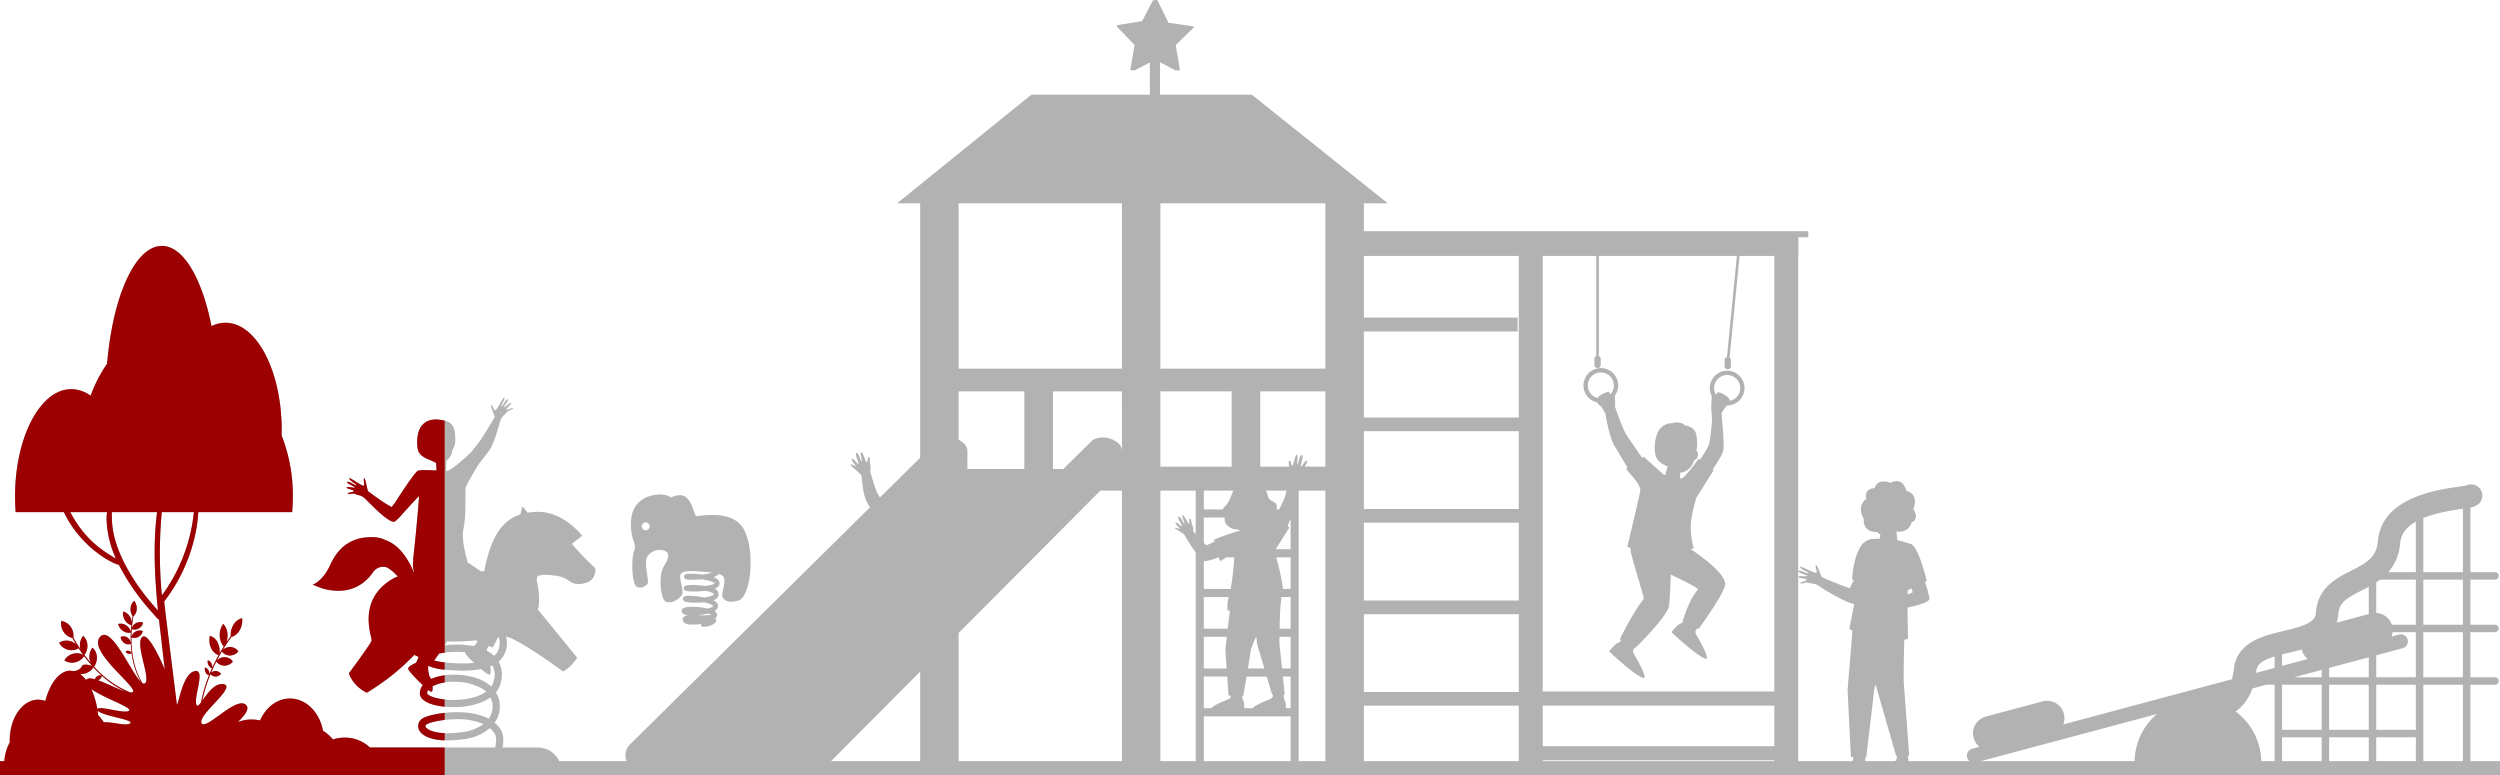 <?xml version="1.0" encoding="UTF-8"?>
<svg xmlns="http://www.w3.org/2000/svg" width="1032.218" height="320.161" viewBox="0 0 1032.218 320.161">
  <g id="Group_236" data-name="Group 236" transform="translate(-1357.844 -275.42)">
    <g id="Layer_3" data-name="Layer 3">
      <g id="Group_234" data-name="Group 234">
        <path id="Path_543" data-name="Path 543" d="M2017.252,441.559a5.116,5.116,0,0,0,1.423,1.535,1.061,1.061,0,0,0,.2.1c.461.616,1.173,1.908,1.731,2.72l-.005,0c.015.032,1.651,9.888,3.673,13.271,1.4,2.338,3.743,6.279,5.519,9.265a3.056,3.056,0,0,0-.515.4c.2,1.051,6.188,6.4,5.807,9.074-.433,3.03-5.353,23.179-5.353,23.179s.464.242,1.283.58a21.768,21.768,0,0,0,.743,4.016c1.164,4.249,4.983,16.733,4.811,16.948-4.82,6.015-9.9,16.751-9.9,16.751l.607.33c-.509.549-.941,1.013-.956,1.028-1.161-.175-4.084,3.626-4.084,3.626s10.147,9.689,14.119,10.984c1.54.5-.7-4.593-3.571-9.364a.676.676,0,0,0-.145-.318c-.136-.191-.753-1.314-.463-1.806.178-.3.419-.726.646-1.133l.188.1c.093.231,12.808-12.532,13.843-16.841.38-1.581.654-7.563.837-13.367,4.7,2.269,10.492,5.162,11.243,6,0,0-.741,1.015-1.876,2.767-2.448,3.779-4.438,10.336-4.438,10.336l.3.153c-.464.5-.839.9-.854.917-1.161-.175-4.084,3.626-4.084,3.626s10.147,9.689,14.119,10.984c1.54.5-.7-4.592-3.571-9.364a.686.686,0,0,0-.145-.318c-.136-.191-.754-1.314-.463-1.8.18-.3.426-.739.656-1.152l.595.3s11.274-15.389,11-18.649c-.366-4.394-9.41-11.038-14.284-14.316.8-.189,1.267-.314,1.267-.314s-1.8-6.231-1.06-11.4a62.386,62.386,0,0,1,2.161-9.505l7.141-11.367-.407-.307c1.91-2.807,3.884-5.946,4.3-7.487.706-2.625-.482-12.194-.609-15.842.574-.84,1.242-1.958,1.652-2.433.091-.1.161-.2.24-.3.132-.1.266-.208.4-.328a7.174,7.174,0,1,0-6.343-3.819c-.023.16-.037.3-.042.4-.066,1.249-.223,4.307-.18,4.7l.333,4.534c-.258,3.46-.812,9.069-1.464,10.75a40.809,40.809,0,0,1-3.561,5.844l-.517-.39s-5.939,8.287-7.171,8.111c-.2-.028-.393-.059-.59-.09a15.482,15.482,0,0,1,.182-1.884c.013-.078.024-.158.036-.235s.031-.173.047-.259c2.686-.091,4.836-2.337,5.607-4.987a2.386,2.386,0,0,0,1.481-1.672,2.14,2.14,0,0,0-.535-2.4,11.836,11.836,0,0,0,.267-3.792c-.113-3.629-.767-5.591-4.569-6.569l-.706-.18a1.974,1.974,0,0,0-.95-.7,7.552,7.552,0,0,0-3.293-.315.355.355,0,0,0-.294.288,6.507,6.507,0,0,0-5.667,2.531c-2.3,3.008-2.423,9.586-1.2,11.885,1.045,1.955,3.752,3.091,4.54,3.388l-.033.111c-.031.1-.062.211-.093.319l-.073.249h0c-.28.972-.557,2.008-.742,2.876-.508-.142-.816-.234-.816-.234l-8.141-7.311-.654.427c-2.4-3.476-5.5-7.991-6.454-9.462-1.364-2.111-3.853-9.094-4.675-11.429h0c.017-.95-.035-3.278-.06-4.329,0-.1-.013-.257-.033-.432a7.163,7.163,0,1,0-7.365,2.789Zm48.386-6.631a5.388,5.388,0,1,1,6.431,6,1.352,1.352,0,0,0-.14-.58c-.882-1.73-4.744-3.478-4.97-2.773a2.691,2.691,0,0,0-.564.9A5.31,5.31,0,0,1,2065.638,434.928Zm-52.145-1.11a5.374,5.374,0,0,1,5.306-4.614,5.409,5.409,0,0,1,.771.055,5.365,5.365,0,0,1,3.184,8.959,2.993,2.993,0,0,0-.518-.786c-.193-.669-3.659.735-4.848,2.321A5.377,5.377,0,0,1,2013.493,433.818Z" fill="#b2b2b2"></path>
        <path id="Path_544" data-name="Path 544" d="M2377.84,589.677V558.14h10.18a1.543,1.543,0,0,0,0-3.085h-10.18v-18.61h10.18a1.543,1.543,0,0,0,0-3.085h-10.18V514.75h10.18a1.542,1.542,0,0,0,0-3.085h-10.18V484.972a6.825,6.825,0,0,0,3.217-1.328,4.628,4.628,0,0,0-4.911-7.771c-.586.127-1.916.319-3.009.476-9.576,1.379-32,4.609-33.533,22.631-.551,6.472-4.338,8.693-10.981,12.062-6.15,3.117-13.8,7-14.554,17.252-.3,4.091-4.458,5.518-13.215,7.6-8.649,2.055-19.414,4.611-20.673,15.748a25.656,25.656,0,0,1-.814,4.245l-69.637,18.636a7.152,7.152,0,0,0-8.513-9.523l-23.437,6.272a7.151,7.151,0,0,0-2.62,12.5l-3.044.815a2.922,2.922,0,0,0-2.068,3.58,2.892,2.892,0,0,0,.989,1.51H2145.8c-.038-.629-.1-1.6-.144-2.373l.474-.01-2.289-30.676s.023-9.553.248-17.071a12.963,12.963,0,0,0,1.545-.394s-.166-6.574-.187-12.888c4.1-.83,8.309-2.016,8.979-3.372.24-.487-.722-3.884-1.751-7.216l.709-.343s-3.054-13.339-6.4-15.252a.65.65,0,0,0-.364-.07,41.474,41.474,0,0,0-5.373-1.534l-.394-3.626c1.12.154,5.173.411,6.224-3.712,0,0,3.5-1.115.768-5.511,0,0,2.672-6.16-2.938-7.536,0,0-1.087-6.016-6.528-3.313,0,0-5.168-2.264-6.547,2.222,0,0-4.5-.121-3.386,4.449,0,0-4.326,2.593-1.05,8.206,0,0-.844,5.57,5.59,5.441a2.913,2.913,0,0,0,1.231,1.017c-.091.589-.189,1.216-.277,1.78a14.061,14.061,0,0,0-2.9.107l-.058.058c-.037-.081-.077-.133-.122-.125a6.85,6.85,0,0,0-4.1,2.173c-3.753,4.634-4.234,14.574-4.234,14.574l.8.123c-.765,1.493-1.522,2.971-1.7,3.439-2.856-.753-11.107-4.29-11.483-4.481s-2-5.471-2.551-5.092.859,2.975.166,3.269-6.619-3.048-6.659-2.5c-.073,1.028,3.566,2.2,3.453,2.668s-3.718-1.619-4.156-.931,3.557,1.621,3.631,2.025-3.835-.308-3.62.555c.117.469,3.485.538,3.345,1.069s-2.705.936-2.525,1.464,2.1-.671,3.422-.218,2.457.008,4.414,1.423c1.673,1.21,10.293,6.539,14.35,7.346-1.091,5.632-1.995,10.3-1.995,10.3.433.238.864.465,1.29.682l-2.02,24.521,1.367,27.635.991.028c-.041.381-.08.753-.107,1.038a1.145,1.145,0,0,1-.326.627h-22.3V381.093h.05v-7.721h4.115v-2.5h-183.51v-11.5h9.885l-56.129-44.833h-37.922v-13.42l6.25,3.3a.389.389,0,0,0,.132.041h0l.058,0c.012,0,.026,0,.038,0l1.449.07-.01-.006a.325.325,0,0,0,.28-.378l-1.723-10.123,7.363-7.159a.327.327,0,0,0-.181-.559l-10.161-1.49-4.533-9.214a.32.32,0,0,0-.308-.179v0l-1.283.11a.428.428,0,0,0-.079.006l-.071.006,0,.015a.386.386,0,0,0-.241.193l-4.384,8.386-10.1,1.65a.411.411,0,0,0-.228.7L1826.3,294l-1.721,9.955a.409.409,0,0,0,.387.478h0c.047,0,.692.014,1.085.025a.316.316,0,0,0,.3.008l6.256-3.279v13.348h-48.954l-55.423,44.833h9.531V464.431l-16.615,16.416c-.368-.618-.673-1.135-.858-1.461-1.017-1.792-2.633-7.5-3.177-9.446a4.632,4.632,0,0,0,.011-2.754c-.281-1.158.134-3.258-.586-2.973s-.34,2.319-.861,2.063-1.605-4.45-2.258-4.192.634,4.155.168,3.926-1.247-3.9-2.17-3.54,1.32,4.241.824,4.438-1.846-2.283-2.589-1.989,2.006,3.3,1.732,3.165-2.207-1.194-2.415-.824c-.236.418,4.4,3.637,4.628,4.688.237,2.737.61,7.705,2.1,10.567.354.679.807,1.519,1.3,2.428l-98.972,97.784a6.335,6.335,0,0,0-1.494,6.95h-27.778a9.863,9.863,0,0,0-8.911-5.641h-14.5c.5-2.531.545-5.422-.923-7.622a12.137,12.137,0,0,0-2.347-2.6A11.913,11.913,0,0,0,1564,569.4a11.116,11.116,0,0,0-1.417-8.106,10.067,10.067,0,0,0,2.091-4.264,11.583,11.583,0,0,0-.983-8.461,9.715,9.715,0,0,0,1.83-2,10.391,10.391,0,0,0,1.256-8.335c4.156.851,15.293,8.518,20.642,12.328l.507.362.063.045c1.467,1.051,2.378,1.723,2.378,1.723h0a15.415,15.415,0,0,0,4.5-3.956,19.837,19.837,0,0,0,1.291-1.777L1579.9,527.04c.891-2.481.534-7.688-.2-10.675s.542-3.193.542-3.193,1.065-.864,7.218-.028,5.155,4.213,11.112,3.23,5.033-6.4,5.033-6.4a100.931,100.931,0,0,1-9.644-10.032l4.257-3.286a24.452,24.452,0,0,0-2-2.245l0,0h0c-2.966-2.993-9.018-7.889-16.712-7.658a29.538,29.538,0,0,0-3.88.358,11.377,11.377,0,0,0-2.142-2.5s-.394,1.325-.764,3.189c-6.659,2.124-12.114,8.094-14.915,23.491l-1.534-.032c-2.093-1.492-4.083-2.837-5.655-3.873a3.166,3.166,0,0,0,.244-.214s-2.585-8.335-1.743-12.874c1.32-7.112.7-10.145.966-17.431.6-1.97,4.671-8.536,5.327-9.706h0c1.46-1.879,2.958-3.8,3.985-5.12,2.687-3.444,4.32-10.844,5.023-12.855s1.8-2.358,2.55-3.395,2.852-1.335,2.7-1.777-2.307.734-2.7.47,2.106-2.2,1.938-2.566c-.309-.679-2.868,1.973-3.032,1.67s2.338-3.145,1.632-3.344-2.283,3.171-2.625,2.932,1.763-3.037,1.146-3.66c-.329-.333-2.974,5.148-3.656,5.347s-1.036-2.271-1.659-2.206,1.521,4.665,1.34,5-5.107,8.8-6.841,10.864c-.505.6-1.484,1.863-2.617,3.347h0s-8.148,8.019-10.479,8.046c0-.023-.011-.055-.014-.076a28.667,28.667,0,0,1,.074-4.174v-.007a6.058,6.058,0,0,0,2.407-4.349,11.9,11.9,0,0,0,.627-1.145c.525-1.118.689-1.869.585-4.4-.135-3.274-.787-5.779-4.227-6.628-3.341-.824-7.31-1.007-9.788,2.3-2.049,2.735-2.1,8.673-.972,10.737s4.33,3.089,4.33,3.089l2.747,1.259c.016.159.032.328.047.508l.007,0a18.286,18.286,0,0,1,.092,2.662c-3.068-.175-6.693-.317-7.654.105-1.492.655-9.536,13.351-9.536,13.351h0a14.941,14.941,0,0,0-1.231,1.6c-2.558-1.027-9.435-6.261-9.762-6.481s-1.095-5.629-1.651-5.341.453,2.854-.223,3.046-5.778-3.585-5.878-3.08c-.187.943,3.048,2.448,2.889,2.868s-3.255-1.928-3.74-1.341,3.107,1.911,3.129,2.294-3.517-.728-3.417.1c.054.448,3.166.9,2.974,1.376s-2.612.555-2.506,1.064,2.017-.38,3.193.193,2.275.29,3.923,1.827,9.757,10.3,12.254,9.549a18.045,18.045,0,0,0,3.082-3.058h0s6.417-7.052,6.93-7.478c.182,1.073-1.956,22.92-2.441,26.521l.164.041a8.669,8.669,0,0,0,.3,4.728l-.193.032c-1.028-2.575-4.814-10.886-11.6-13.158a11.3,11.3,0,0,0-4.45-1.2c-10.051-.552-15.4,4.762-18.406,11.445s-7.208,8.134-7.208,8.134a16.58,16.58,0,0,0,1.572.62l-.039.014s14.658,7.049,23.517-5.987a4.968,4.968,0,0,1,5.554-1.779,15.174,15.174,0,0,1,3.616,2.835c.32.327.619.612.907.878a18.667,18.667,0,0,0-2.345,1.116c-14.9,9.032-8.1,24.037-8.5,25.442-.267.951-4.473,6.795-7.161,10.469h0c-.957,1.307-1.721,2.339-2.047,2.778l-.013.018-.158.213a13.732,13.732,0,0,0,3.27,5.06l.028.03a14.784,14.784,0,0,0,3.8,2.725c.226.109.367.168.367.168h0c.672-.406,1.324-.815,1.968-1.224l.293-.188a93.369,93.369,0,0,0,17.308-14.2l1.765.861c-.4,1-.7,1.763-.775,1.9a2.941,2.941,0,0,1-.432.587c-.023.009-3.322,1.351-3.082,2.491.149.705,3.327,4.158,6.007,6.673a5.431,5.431,0,0,0-1.186,3.382c0,2.752,3.711,4.8,9.928,5.489,5.869.647,14.125-.127,19.209-3.832a8.086,8.086,0,0,1,.729,5.422,8.9,8.9,0,0,1-1.488,3.374c-9.177-4.9-24.472-1.975-27.241-.13a3.662,3.662,0,0,0-1.615,4.453c1.154,3.058,6.586,5.758,18.371,4.175a20.277,20.277,0,0,0,11-4.62,9.493,9.493,0,0,1,1.84,2.029c.995,1.491.841,3.831.346,5.969h-51.5c-.075,0-.148.008-.223.01a14.954,14.954,0,0,0-10.45-4.078,15.876,15.876,0,0,0-4.817.752,17.565,17.565,0,0,0-4.108-3.618c-1.413-7.6-6.97-13.271-13.625-13.271-5.349,0-9.992,3.668-12.343,9.051a15.993,15.993,0,0,0-3.48-.393,15.78,15.78,0,0,0-5.729,1.069c2.972-2.834,4.995-5.49,3.429-7.056-4-4-16.765,10.885-18.4,7.454s14.894-15.128,9.006-16.064c-3.587-.57-6.608,3.953-8.634,6.764a59.365,59.365,0,0,1,3.333-10.871,2.741,2.741,0,0,0,2.029.978,2.963,2.963,0,0,0,2.311-1.114,2.776,2.776,0,0,0-2.212-1.181,2.866,2.866,0,0,0-1.848.659c.7-1.648,1.419-3.174,2.124-4.554a4.248,4.248,0,0,0,3.3,1.7,4.553,4.553,0,0,0,3.552-1.712,4.268,4.268,0,0,0-3.4-1.814,4.475,4.475,0,0,0-3.2,1.334c.681-1.31,1.368-2.537,2.036-3.665a4.243,4.243,0,0,0,3.272,1.656,4.549,4.549,0,0,0,3.551-1.711,4.267,4.267,0,0,0-3.4-1.814,4.425,4.425,0,0,0-2.984,1.138c1.334-2.2,2.561-3.981,3.481-5.244a5.729,5.729,0,0,0,3.4-2.747,7.873,7.873,0,0,0,1.032-5.033,5.645,5.645,0,0,0-3.62,2.8,7.872,7.872,0,0,0-1.057,4.59c-.514.7-1.129,1.576-1.808,2.595a8.216,8.216,0,0,0,.48-3.081,6.855,6.855,0,0,0-1.78-4.569,7.722,7.722,0,0,0-1.446,4.9,6.922,6.922,0,0,0,1.659,4.433c-.564.9-1.153,1.871-1.753,2.922a7.706,7.706,0,0,0-.65-4.316,5.278,5.278,0,0,0-3.321-3,7.716,7.716,0,0,0,.511,5.075,5.356,5.356,0,0,0,3.079,2.918c-.365.656-.733,1.331-1.1,2.037-.5.966-1.012,2.016-1.519,3.123a3.207,3.207,0,0,0-.379-1.88,2.173,2.173,0,0,0-1.476-1.14,3.218,3.218,0,0,0,.358,2.109,2.186,2.186,0,0,0,1.4,1.117c-.357.786-.712,1.6-1.058,2.447a3.207,3.207,0,0,0-.4-1.562,2.175,2.175,0,0,0-1.477-1.14,3.23,3.23,0,0,0,.358,2.109,2.211,2.211,0,0,0,1.324,1.093,58.62,58.62,0,0,0-3.272,11.18c-.992,1.31-1.68,1.921-1.989.734-.936-3.587,4.289-15.362-1.092-13.492-4.509,1.568-6.115,13.045-6.883,13.736-2.433-19.527-5.347-42.516-5.226-42.673a69.036,69.036,0,0,0,11.8-23.622,60.925,60.925,0,0,0,2.261-13.225h38.751q.273-3.165.276-6.462a67.383,67.383,0,0,0-4.639-25.214c.018-.729.041-1.457.041-2.2,0-24.479-10.389-44.322-23.205-44.322a13.053,13.053,0,0,0-5.781,1.387c-3.9-19.7-11.61-33.115-20.481-33.115-11.045,0-20.28,20.791-22.624,48.63a58.107,58.107,0,0,0-6.8,13.212,13.835,13.835,0,0,0-8-2.705c-12.816,0-23.205,19.844-23.205,44.322q0,3.292.245,6.462h19.911c7.164,14.994,20.769,21.6,22.688,21.713a92.492,92.492,0,0,0,13.1,19c2.136,2.4,2.671,3.216,3.5,3.674.627,5.506,1.472,12.834,2.363,20.52-3.225-7.568-7.265-14.951-9.22-13.4-3.426,2.717,4.127,18.337.774,19.273a1,1,0,0,1-.754-.163c-3.828-6.24-4.61-13.636-4.561-18.892a3.492,3.492,0,0,0,2.871-.2,3.729,3.729,0,0,0,1.858-2.409,3.5,3.5,0,0,0-2.969.172,3.7,3.7,0,0,0-1.758,2.126c.017-1.1.07-2.153.143-3.132a3.491,3.491,0,0,0,2.833-.211,3.733,3.733,0,0,0,1.858-2.409,3.5,3.5,0,0,0-2.97.172,3.694,3.694,0,0,0-1.674,1.892c.162-1.9.4-3.49.6-4.63a4.412,4.412,0,0,0,1.4-2.981,5.1,5.1,0,0,0-1.023-3.5,4.391,4.391,0,0,0-1.529,3.112,5.094,5.094,0,0,0,.858,3.244c-.116.65-.242,1.449-.362,2.37a5.215,5.215,0,0,0-.726-2.17,4.623,4.623,0,0,0-2.8-2.147,5.068,5.068,0,0,0,.691,3.577,4.636,4.636,0,0,0,2.679,2.1c-.082.788-.154,1.634-.205,2.534a4.947,4.947,0,0,0-1.939-2.476,4.07,4.07,0,0,0-3.323-.588,4.961,4.961,0,0,0,2.1,2.942,4.083,4.083,0,0,0,3.136.619c-.026.546-.046,1.1-.055,1.68-.011.734,0,1.516.022,2.33a3.476,3.476,0,0,0-1.4-1.981,2.891,2.891,0,0,0-2.759-.227,3.619,3.619,0,0,0,1.536,2.579,2.874,2.874,0,0,0,2.645.26c.054,1.178.156,2.418.322,3.7a1.857,1.857,0,0,0-1.122-.818,1.551,1.551,0,0,0-1.364.315,1.874,1.874,0,0,0,1.189.912,1.546,1.546,0,0,0,1.313-.282,32.744,32.744,0,0,0,3.793,11.865c-4.168-4.1-12.343-23.831-16.882-18.47-5.147,6.08,17,21.681,13.334,22.773a2.489,2.489,0,0,1-.8.08,40.562,40.562,0,0,1-14.923-10.682,6.14,6.14,0,0,0,1.144-4.033,5.323,5.323,0,0,0-1.818-3.783,6.126,6.126,0,0,0-1.279,4.218,5.86,5.86,0,0,0,.475,1.922c-.341-.4-.672-.8-.984-1.191-.532-.663-1.031-1.319-1.507-1.963a6.137,6.137,0,0,0,1.206-4.013,5.342,5.342,0,0,0-1.762-3.816,6.11,6.11,0,0,0-1.341,4.194,6,6,0,0,0,.192,1.215c-1.242-1.852-2.207-3.489-2.89-4.722a6.237,6.237,0,0,0-1.078-4.407,5.716,5.716,0,0,0-3.916-2.459,6.223,6.223,0,0,0,1.047,4.648,5.756,5.756,0,0,0,3.55,2.393c.41.741.925,1.633,1.541,2.631a5.861,5.861,0,0,0-2.474-1.357,5.706,5.706,0,0,0-4.569.691,5.77,5.77,0,0,0,3.646,2.869,5.711,5.711,0,0,0,4.415-.6c.559.852,1.174,1.75,1.852,2.681a5.694,5.694,0,0,0-3.947-.464,6,6,0,0,0-3.8,2.772,5.632,5.632,0,0,0,4.528.81,6.008,6.008,0,0,0,3.648-2.541c.422.566.859,1.139,1.324,1.718.633.791,1.332,1.614,2.082,2.45a5.686,5.686,0,0,0-4.029-.5,4.165,4.165,0,0,1-5.034,2.317c-4.5,0-8.4,5.077-10.378,12.533a8.485,8.485,0,0,0-2.923-.543c-6.491,0-11.753,7.5-11.753,16.749,0,.281.012.559.022.837a19.546,19.546,0,0,0-2.279,7.784h-1.77v5.9H2390.062v-5.9Zm-829.125-11.971c-11.134,1.5-14.787-1.209-15.189-2.274-.05-.133-.182-.482.481-.924,1.352-.9,6.742-2.137,12.555-2.137a26.289,26.289,0,0,1,10.889,2A18.062,18.062,0,0,1,1548.715,577.706Zm14.344-32.821a6.7,6.7,0,0,1-1.215,1.336,13.428,13.428,0,0,0-2.961-2.1,2.862,2.862,0,0,1,.325-1.291c.064-.1.231-.373.469-.746l1.6.668s.968-1.773,2.232-4.245l.248-.041A7.658,7.658,0,0,1,1563.059,544.885Zm-8.574-5.092-.028.115.55.229c-.274.546-.468.931-.526,1.024a4.692,4.692,0,0,1-.964.979l-.122.062a37.572,37.572,0,0,0-11.95-.318c.348-.531.7-1.071,1.036-1.613A86.936,86.936,0,0,0,1554.485,539.793Zm-15.33,5.474c.015,0,.033-.01.048-.013a38.146,38.146,0,0,1,10.852-.527.693.693,0,0,0-.076.434c.1.485,1.707,2.173,3.606,3.944a42.617,42.617,0,0,1-6.115.207c-5.759-.184-8.783-.721-10.371-1.2C1537.635,547.4,1538.353,546.413,1539.155,545.267Zm2.317,18.969c-5.456-.6-7.276-2.163-7.276-2.529a2.465,2.465,0,0,1,.468-1.411c.629.487,1.106.774,1.318.743.46-.068.55-1.069.446-2.243l.014-.008a19.244,19.244,0,0,1,8.953-1.865,22.826,22.826,0,0,1,11.466,2.789,10.181,10.181,0,0,1,1.7,1.289C1554.2,564.176,1546.581,564.8,1541.472,564.236Zm20.294-7.86a7.1,7.1,0,0,1-1.106,2.52,12.817,12.817,0,0,0-2.254-1.731c-6.6-4-17.008-3.986-22.6-1.382a1.846,1.846,0,0,0-.5-.872l-.019-.013a10.738,10.738,0,0,1-.648-4.56c2.275,1.136,6.4,1.749,12.736,1.952a40.223,40.223,0,0,0,9.112-.621c1.634,1.361,3.044,2.375,3.447,2.317.611-.089.582-1.815.306-3.418.317-.13.637-.258.933-.4A8.7,8.7,0,0,1,1561.766,556.376ZM1391.02,493.5a45.248,45.248,0,0,1-4.136-6.622h15.17a17.35,17.35,0,0,0-.181,3.716,42.1,42.1,0,0,0,3.833,15.474C1400.405,502.938,1395.736,499.774,1391.02,493.5Zm13.53,1.237a39.873,39.873,0,0,1-.511-7.859h18.644c-1.7,13.33-.954,27.732.4,40.6C1415.021,518.8,1406.662,506.418,1404.55,494.741Zm20.091-7.859h13.28c-.284,1.888-.48,3.8-.834,5.669a70.46,70.46,0,0,1-12.4,28.721A183.509,183.509,0,0,1,1424.641,486.882Zm933.759,2.434c4.622-1.888,10.379-2.99,16.057-3.808l.3-.042v26.2H2358.4Zm0,25.434h16.354v18.61H2358.4Zm0,21.7h16.354v18.61H2358.4Zm16.354,21.7v31.537H2358.4V558.14ZM2280.918,569.2a19.175,19.175,0,0,0,6.893-9.526l5.742-1.536H2297v31.537h-5.52A26.081,26.081,0,0,0,2280.918,569.2Zm68.9-26.121a2.923,2.923,0,1,0-1.509-5.647l-3.045.815a7.258,7.258,0,0,0,.43-1.8h9.619v18.61H2338.96v-9.067Zm5.495,15.059v18.61H2338.96V558.14Zm-35.794,0h16.355v18.61h-16.355Zm0-3.085V551.19l16.355-4.377v8.242Zm-14.443,0,11.358-3.039v3.039Zm11.358,3.085v18.61h-16.355V558.14Zm-16.355,21.7h16.355v9.842h-16.355Zm19.44,0h16.355v9.842h-16.355Zm19.439,0h16.355v9.842H2338.96Zm9.865-80.07c.341-4.007,2.82-6.862,6.49-8.959v20.859H2343.9A19.777,19.777,0,0,0,2348.825,499.765Zm-8.306,14.985h14.8v18.61h-9.935a7.16,7.16,0,0,0-6.42-4.868V515.851Q2339.749,515.331,2340.519,514.75Zm-7.712,4.546c.979-.5,2.015-1.021,3.069-1.6V528.96l-13.243,3.545a15.508,15.508,0,0,0,.666-3.536C2323.651,524.154,2326.8,522.34,2332.807,519.3Zm-29.815,25.6c1.688-.4,3.457-.822,5.216-1.323.015.065.024.129.042.193a7.1,7.1,0,0,0,2.444,3.735l-10.613,2.84v-4.729C2300.993,545.378,2301.957,545.141,2302.992,544.9Zm-13.615,7.784c.352-3.121,2.777-4.729,7.621-6.211v4.7l-7.693,2.058C2289.329,553.043,2289.356,552.866,2289.377,552.68Zm-40.914,17.528a26.093,26.093,0,0,0-9.269,19.469H2175.71Zm-100.88-50.192c-.516.241-1.254.532-2.109.845.01-.605.023-1.181.039-1.722l1.638-.792C2147.334,519.128,2147.49,519.753,2147.583,520.016Zm-19.648,68.133.444.013s3.024-24.856,3.144-27.1a21.986,21.986,0,0,1,.725-2.983c1.929,6.526,8.45,29.338,8.45,29.338l.347-.008c0,.416-.019.865-.053,1.231a2.132,2.132,0,0,1-.674,1.042h-12.29C2128,589.265,2127.969,588.706,2127.935,588.149ZM2016.913,422.41a1.306,1.306,0,0,0-.766,1.185v2.46a1.31,1.31,0,0,0,2.618.075v-2.61a1.306,1.306,0,0,0-.758-1.107v-41.32h56.975l-4.1,41.772a1.293,1.293,0,0,0-.993,1.248v2.46a1.31,1.31,0,0,0,2.618.075v-2.609a1.293,1.293,0,0,0-.545-.969l4.117-41.977h14.354V560.929h-95.617V381.093h22.094Zm-31.978,138.723h-63.96V529.008h63.96Zm0-37.773h-63.96V491.236h63.96Zm0-37.772h-63.96V453.463h63.96Zm105.5,97.915h-95.617v-16.75h95.617Zm-105.5-135.688h-63.96V412.286h63.484v-5.745h-63.484V381.093h63.96Zm-107.97,93.872c-.056-.265,1.4,4.644,2.908,9.725h-6.791c.583-3.536,1.085-6.686,1.132-7.309a42.7,42.7,0,0,1,2.261-5.753h.039C1876.8,540.405,1877,541.859,1876.965,541.687Zm9.062-55.936H1884.9a5.134,5.134,0,0,0,.116-1.114c0-2.248-2.347-1.948-3.246-3.4-.8-1.295-.1-1.219-1.257-3.256h8.535a22.853,22.853,0,0,1-1.029,3.539C1887.682,482.276,1886.912,483.9,1886.027,485.751ZM1866.359,468.1h-29.4V437.035h29.4Zm.684,9.885c-1.063,2.605-1.564,4.647-3.569,6.652a3.207,3.207,0,0,0-.739,1.114h-7.852v-7.766Zm-3.738,11.12c.135.2.236.326.236.326-.6,2.7,3.046,4.544,4.394,4.544,1.166,0,.47,0,2.392.552-.483.046-.863.088-1.024.121a104.18,104.18,0,0,0-10.194,3.578l.209.754a24.535,24.535,0,0,1-3.392,1.589,7.341,7.341,0,0,1-1.043-.989V489.105Zm-8.422,17.875a1.149,1.149,0,0,0,.274.1c.885.1,3.4-.6,5.944-1.557h.026l.46,1.659s1.283-.857,2.654-1.659h3.217a119.378,119.378,0,0,1-1.494,13.061h-11.081Zm10.306,14.955c-.02.068-.039.146-.06.211a12.429,12.429,0,0,0-.347,5.476l.87-.252L1864.77,535h-9.887V521.935Zm-.808,16.415-.609,5.267.541,7.795h-9.43V538.35Zm.165,16.415.544,7.828.956.019c-.04.262-.077.518-.1.713-.056.428-.946.809-1.116.859a.5.5,0,0,0-.234.122c-3.191,1.221-6.233,2.761-6.647,3.521h-3.063V554.765Zm7.074,13.062c-.019-.967-.129-3.29-.739-3.634,0-.02-.065-.758-.127-1.486l.428.008s.647-3.784,1.343-7.95h8.34c1.193,4.033,2.2,7.435,2.2,7.435l.335-.005a7.984,7.984,0,0,1-.05.845c-.056.428-1.211,1.094-1.381,1.144a.5.5,0,0,0-.233.122c-3.222,1.231-6.276,2.751-6.647,3.521Zm17.194,0c-.035-.967-.183-3.29-.793-3.634,0-.027-.1-1.218-.177-2.067l.458-.007-.771-7.354h3.183v13.062Zm-1.635-16.415-1.085-10.357s0-1.08.022-2.705h4.6v13.062ZM1886.168,535c.078-3.975.235-8.8.55-10.814a13.2,13.2,0,0,0,.134-2.248h3.862V535Zm1.389-16.416a80.882,80.882,0,0,0-2.815-13.061h5.972v13.061Zm-2.991-16.415,5.591-8.837c-.226-.307-.44-.593-.65-.869.382-.861.793-1.795,1.207-2.741v12.447Zm13.836-34.193c-.09-.13-.4-.042-.76.127h-1.073c.6-.961,1.393-2.315.9-2.456-.791-.228-1.927,2.446-2.454,2.295s1.384-4.345.4-4.628-1.415,3.562-1.869,3.843.474-3.839-.221-4.039-1.385,4.206-1.893,4.52-.322-1.807-1.088-2.027c-.65-.187-.3,1.3-.277,2.492h-11.883V437.035h26.9V468.1H1898.4A.144.144,0,0,0,1898.4,467.973Zm-20.216-40.337h-41.228V359.372h68.132v68.264ZM1821.073,468.1h0v-6.355a4.342,4.342,0,0,0-1.423-3.257l.011-.005c-.047-.041-.094-.074-.141-.113-.064-.055-.129-.109-.2-.159a9.552,9.552,0,0,0-8.672-1.789,4.27,4.27,0,0,0-.82.268c-.143.055-.221.091-.221.091h0a4.568,4.568,0,0,0-1.146.831l-11.6,11.458h-4.255V437.035h28.462Zm-40.288.971H1757.27v-7.326a4.343,4.343,0,0,0-1.423-3.257l.011-.005c-.047-.041-.094-.074-.141-.113-.065-.055-.129-.109-.2-.159a9.942,9.942,0,0,0-1.873-1.2V437.035h27.138Zm-43.024,83.662v36.944h-36.788Zm15.886-15.953,58.548-58.8h8.878V589.677h-67.426Zm83.311-58.8h14.571V495.94c-.617-.684-1.051-1.171-1.051-1.171a4.316,4.316,0,0,0-.386-2.533c-.414-1.015-.359-2.986-.944-2.623s.042,2.159-.448,2-2.045-3.825-2.576-3.5,1.158,3.692.719,3.55-1.655-3.379-2.405-2.915,1.767,3.675,1.365,3.924-1.939-1.817-2.543-1.443,2.227,2.719,1.969,2.635-2.095-.774-2.222-.407c-.144.414,3.666,2.082,4.02,3.006a59.147,59.147,0,0,0,4.5,7v86.208h-14.571Zm17.925,93.2h35.831v18.5h-35.831Zm39.185,0V478.455c.008-.158.013-.313.02-.47h11V589.677h-11.022Zm26.907-4.4h63.96v22.9h-63.96Zm73.844,22.545h95.617v.351h-95.617ZM1821.073,359.372v68.264h-67.426V359.372Zm-422.947,209.4c1.493,2.2,15.764,3.839,13.4,5.349-1.853,1.186-7.395-.749-10.85-.475a19.153,19.153,0,0,0-2.295-2.956C1398.31,570.045,1398.225,569.4,1398.126,568.776Zm13.053.043c-1.6,1.6-12.469-2.264-13.148-.6a33.735,33.735,0,0,0-2.469-8.291C1400.709,563.662,1412.471,567.527,1411.179,568.819ZM1398.32,556.29a2.382,2.382,0,0,0,.505-.248,2.506,2.506,0,0,0,1.077-1.609,39.224,39.224,0,0,0,9.521,6.428C1406.271,559.863,1401.779,557.516,1398.32,556.29Zm-5.633-2.708a6,6,0,0,0,3.707-2.632c1.029,1.123,2.159,2.26,3.387,3.372a2.308,2.308,0,0,0-1.8.32,2.5,2.5,0,0,0-.974,1.228c-1.788-.5-3.139-.539-3.614.354a11.984,11.984,0,0,0-2.466-2.5A5.97,5.97,0,0,0,1392.687,553.582Z" fill="#b2b2b2"></path>
        <path id="Path_545" data-name="Path 545" d="M1619.766,502.577c-1.432,3.4-1.031,14.2,1.009,15.119s3.215-.175,4.3-1.031-1.516-8.887-.024-11.344a6.053,6.053,0,0,1,7.086-2.523c2.282.966,2.065,2.809-.217,6.495s-1.4,13.6.878,14.569,5.265-.966,6.494-2.634-1.053-6.318-.527-8.425,5.618-1.58,9.171-1.316c1.227.09,2.606.181,3.907.352a19.547,19.547,0,0,1-4.206.8c-.942-.124-1.93-.218-2.914-.275-.956-.055-1.807-.069-2.462-.041-.843.037-1.567.119-1.877.739a1.034,1.034,0,0,0,.206,1.2c.295.288.724.446,2.25.509.988.04,2.2.023,3.412-.048.39-.023.847-.055,1.344-.1l.1.014c3.734.522,5.019,1.3,5.246,1.593-.211.242-1.216.789-3.848,1.139-1.126-.183-2.214-.279-3.005-.33-.744-.048-4.5-.256-5.426.336a1.064,1.064,0,0,0-.509.974c.068,1.022,1.26,1.13,2.049,1.2a28.435,28.435,0,0,0,2.884.078,39.043,39.043,0,0,0,3.973-.266,8.587,8.587,0,0,1,3.237,1.057c.193.137.317.281.317.365,0,.058-.106.191-.338.34a9.557,9.557,0,0,1-3.724.982,36.2,36.2,0,0,0-5.232-.677,13.753,13.753,0,0,0-1.924.01c-1.024.1-1.56.5-1.594,1.182a1.128,1.128,0,0,0,.57,1.026c1.131.7,5.269.61,5.738.6.632-.017,1.444-.057,2.314-.145,2.716.589,3.711,1.249,3.906,1.516a4.048,4.048,0,0,1-1.971.989c-.094.029-.19.058-.286.085a29.042,29.042,0,0,0-4.581-.654c-2.088-.143-4.772-.146-5.706.649a1.288,1.288,0,0,0-.434,1.335c.293,1.083,1.69,1.337,2.874,1.437l.059.005a3.284,3.284,0,0,0-2.177.7,1.3,1.3,0,0,0-.376.943,1.817,1.817,0,0,0,.635,1.4c1.136,1,3.645.95,6.91.562a1.042,1.042,0,0,0-.016.178.987.987,0,0,0,.987.987c2.234,0,4.24-.8,5.109-2.045a1.061,1.061,0,0,0-.242-1.479,1.938,1.938,0,0,0,.3-.246,1.545,1.545,0,0,0,.468-1.142,1.975,1.975,0,0,0-1.067-1.613,2.586,2.586,0,0,0,1.505-2.005c.057-1.116-.833-1.884-1.966-2.43a5.977,5.977,0,0,0,.742-.343,2.442,2.442,0,0,0,1.488-2.146,2.593,2.593,0,0,0-1.62-2.269l-.035-.019c.994-.408,1.97-1.082,2.006-2.2.044-1.337-1.285-2.13-2.483-2.588a7.627,7.627,0,0,0,1.071-.452,3.744,3.744,0,0,0,1.106-.843c1.166.382,2.012.94,2.216,1.789.526,2.193-1.053,6.143-.79,7.284s1.843,3.423,6.757,1.842,6.976-19.57,2.412-28.873-18.865-5.617-19.876-5.968-1.45-6.406-5.057-8.249c-2.369-1.054-5.389.6-5.389.6s-1.585-1.439-5.311-1.238-10.572,2.219-11.186,10.644C1617.852,497.863,1620.848,500.005,1619.766,502.577Zm30.26,26.846c-1.144.065-2.54.04-3.89.015l-.451-.007c.275-.023.554-.049.834-.079a26.722,26.722,0,0,0,3.586-.613,7.948,7.948,0,0,1,1.421.5A9.5,9.5,0,0,1,1650.026,529.423Zm-25.59-38.33a1.638,1.638,0,1,1-1.638,1.638A1.638,1.638,0,0,1,1624.436,491.093Z" fill="#b2b2b2"></path>
      </g>
      <g id="Group_235" data-name="Group 235">
        <path id="Path_546" data-name="Path 546" d="M1411.179,568.819c1.292-1.292-10.47-5.157-15.617-8.894a33.735,33.735,0,0,1,2.469,8.291C1398.71,566.555,1409.575,570.423,1411.179,568.819Z" fill="none"></path>
        <path id="Path_547" data-name="Path 547" d="M1398.125,568.776c.1.628.185,1.269.258,1.918a19.153,19.153,0,0,1,2.295,2.956c3.455-.274,9,1.661,10.85.475C1413.89,572.615,1399.619,570.974,1398.125,568.776Z" fill="none"></path>
        <path id="Path_548" data-name="Path 548" d="M1536.427,558.8c.1,1.174.015,2.175-.445,2.243-.212.031-.689-.256-1.318-.743a2.465,2.465,0,0,0-.468,1.411c0,.365,1.814,1.921,7.249,2.525V557.22a15.179,15.179,0,0,0-5,1.568Z" fill="none"></path>
        <path id="Path_549" data-name="Path 549" d="M1535.287,554.9l.019.013a1.846,1.846,0,0,1,.5.872,20.09,20.09,0,0,1,5.643-1.537v-2.337a20.949,20.949,0,0,1-6.806-1.571A10.738,10.738,0,0,0,1535.287,554.9Z" fill="none"></path>
        <path id="Path_550" data-name="Path 550" d="M1533.526,575.432c.3.786,2.377,2.462,7.919,2.686v-5.443c-3.618.423-6.5,1.208-7.438,1.833C1533.344,574.95,1533.476,575.3,1533.526,575.432Z" fill="none"></path>
        <path id="Path_551" data-name="Path 551" d="M1539.155,545.267c-.8,1.146-1.52,2.135-2.056,2.847a25.421,25.421,0,0,0,4.346.8v-4.016c-.766.1-1.518.219-2.242.36C1539.188,545.257,1539.17,545.264,1539.155,545.267Z" fill="none"></path>
        <path id="Path_552" data-name="Path 552" d="M1422.683,486.882h-18.644a39.72,39.72,0,0,0,.511,7.859c2.112,11.677,10.471,24.064,18.534,32.737C1421.729,514.614,1420.987,500.212,1422.683,486.882Z" fill="none"></path>
        <path id="Path_553" data-name="Path 553" d="M1398.825,556.042a2.382,2.382,0,0,1-.505.248c3.459,1.226,7.951,3.573,11.1,4.571a39.224,39.224,0,0,1-9.521-6.428A2.506,2.506,0,0,1,1398.825,556.042Z" fill="none"></path>
        <path id="Path_554" data-name="Path 554" d="M1402.054,486.882h-15.17a45.248,45.248,0,0,0,4.136,6.622c4.716,6.27,9.385,9.434,14.686,12.568a42.1,42.1,0,0,1-3.833-15.474A17.35,17.35,0,0,1,1402.054,486.882Z" fill="none"></path>
        <path id="Path_555" data-name="Path 555" d="M1437.921,486.882h-13.28a183.509,183.509,0,0,0,.047,34.39,70.46,70.46,0,0,0,12.4-28.721C1437.441,490.679,1437.637,488.77,1437.921,486.882Z" fill="none"></path>
        <path id="Path_556" data-name="Path 556" d="M1397.985,554.642a2.308,2.308,0,0,1,1.8-.32c-1.228-1.112-2.358-2.249-3.387-3.372a6.01,6.01,0,0,1-5.463,2.777,11.984,11.984,0,0,1,2.466,2.5c.475-.893,1.826-.858,3.614-.354A2.5,2.5,0,0,1,1397.985,554.642Z" fill="none"></path>
        <path id="Path_557" data-name="Path 557" d="M1534.2,561.707a2.465,2.465,0,0,1,.468-1.411c.629.487,1.106.774,1.318.743.46-.068.55-1.069.445-2.243l.015-.008a15.179,15.179,0,0,1,5-1.568v-2.974a20.09,20.09,0,0,0-5.643,1.537,1.846,1.846,0,0,0-.5-.872l-.019-.013a10.738,10.738,0,0,1-.648-4.56,20.949,20.949,0,0,0,6.806,1.571v-3a25.421,25.421,0,0,1-4.346-.8c.536-.712,1.254-1.7,2.056-2.847.015,0,.033-.01.048-.013.724-.141,1.476-.259,2.242-.36V449.1c-3.315-.8-7.216-.939-9.664,2.328-2.049,2.735-2.1,8.673-.972,10.737s4.33,3.089,4.33,3.089l2.747,1.259c.016.159.032.328.047.508l.007,0a18.425,18.425,0,0,1,.092,2.662c-3.068-.175-6.693-.317-7.654.105-1.493.655-9.536,13.351-9.536,13.351h0a14.941,14.941,0,0,0-1.231,1.6c-2.558-1.027-9.435-6.261-9.762-6.481s-1.1-5.629-1.651-5.341.453,2.854-.223,3.046-5.778-3.585-5.878-3.08c-.187.943,3.048,2.448,2.889,2.868s-3.255-1.928-3.74-1.341,3.107,1.911,3.129,2.294-3.517-.728-3.417.1c.054.448,3.166.9,2.974,1.376s-2.612.555-2.506,1.064,2.017-.38,3.193.193,2.275.29,3.923,1.827,9.757,10.3,12.254,9.549a18.045,18.045,0,0,0,3.082-3.058h0s6.417-7.052,6.93-7.478c.182,1.073-1.956,22.92-2.441,26.521l.164.041a8.669,8.669,0,0,0,.3,4.728l-.193.032c-1.028-2.575-4.814-10.886-11.6-13.158a11.3,11.3,0,0,0-4.45-1.2c-10.051-.552-15.4,4.762-18.406,11.445s-7.208,8.134-7.208,8.134a16.58,16.58,0,0,0,1.572.62l-.039.014s14.658,7.049,23.517-5.987a4.968,4.968,0,0,1,5.554-1.779,15.174,15.174,0,0,1,3.616,2.835c.32.327.619.612.907.878a18.667,18.667,0,0,0-2.345,1.116c-14.9,9.032-8.1,24.037-8.5,25.442-.267.951-4.473,6.795-7.161,10.469-.957,1.307-1.721,2.339-2.047,2.778l-.013.018-.158.213a13.732,13.732,0,0,0,3.27,5.06l.028.03a14.784,14.784,0,0,0,3.8,2.725c.226.109.367.168.367.168.672-.406,1.324-.815,1.968-1.224l.293-.188a93.369,93.369,0,0,0,17.308-14.2l1.765.861c-.4,1-.7,1.763-.775,1.9a2.941,2.941,0,0,1-.432.587c-.023.009-3.322,1.351-3.082,2.491.148.705,3.327,4.158,6.007,6.673a5.431,5.431,0,0,0-1.186,3.382c0,2.752,3.711,4.8,9.928,5.489.1.011.2.018.3.028v-2.992C1536.01,563.628,1534.2,562.072,1534.2,561.707Z" fill="#9d0000"></path>
        <path id="Path_558" data-name="Path 558" d="M1510.8,584.036c-.075,0-.149.008-.223.01a14.954,14.954,0,0,0-10.45-4.078,15.876,15.876,0,0,0-4.817.752,17.565,17.565,0,0,0-4.108-3.618c-1.413-7.6-6.97-13.271-13.625-13.271-5.349,0-9.992,3.668-12.343,9.051a15.993,15.993,0,0,0-3.48-.393,15.78,15.78,0,0,0-5.729,1.069c2.972-2.834,4.995-5.49,3.429-7.056-4-4-16.765,10.885-18.4,7.454s14.894-15.128,9.006-16.064c-3.587-.57-6.608,3.953-8.634,6.764a59.365,59.365,0,0,1,3.333-10.871,2.741,2.741,0,0,0,2.029.978,2.963,2.963,0,0,0,2.311-1.114,2.776,2.776,0,0,0-2.212-1.181,2.87,2.87,0,0,0-1.849.659c.7-1.648,1.42-3.174,2.125-4.554a4.248,4.248,0,0,0,3.3,1.7,4.553,4.553,0,0,0,3.552-1.712,4.269,4.269,0,0,0-3.4-1.814,4.475,4.475,0,0,0-3.2,1.334c.681-1.31,1.368-2.537,2.036-3.665a4.243,4.243,0,0,0,3.272,1.656,4.549,4.549,0,0,0,3.551-1.711,4.267,4.267,0,0,0-3.4-1.814,4.425,4.425,0,0,0-2.984,1.138c1.334-2.2,2.561-3.981,3.481-5.244a5.729,5.729,0,0,0,3.4-2.747,7.873,7.873,0,0,0,1.032-5.033,5.649,5.649,0,0,0-3.621,2.8,7.879,7.879,0,0,0-1.056,4.59c-.514.7-1.129,1.576-1.808,2.595a8.216,8.216,0,0,0,.48-3.081,6.855,6.855,0,0,0-1.78-4.569,7.722,7.722,0,0,0-1.446,4.9,6.922,6.922,0,0,0,1.659,4.433c-.564.9-1.153,1.871-1.753,2.922a7.706,7.706,0,0,0-.65-4.316,5.278,5.278,0,0,0-3.321-3,7.71,7.71,0,0,0,.511,5.075,5.356,5.356,0,0,0,3.079,2.918c-.365.656-.733,1.331-1.1,2.037-.5.966-1.012,2.016-1.519,3.123a3.207,3.207,0,0,0-.379-1.88,2.175,2.175,0,0,0-1.476-1.14,3.218,3.218,0,0,0,.358,2.109,2.186,2.186,0,0,0,1.4,1.117c-.357.786-.712,1.6-1.058,2.447a3.207,3.207,0,0,0-.4-1.562,2.175,2.175,0,0,0-1.477-1.14,3.23,3.23,0,0,0,.358,2.109,2.211,2.211,0,0,0,1.324,1.093,58.62,58.62,0,0,0-3.272,11.18c-.992,1.31-1.68,1.921-1.989.734-.936-3.587,4.289-15.362-1.092-13.492-4.509,1.568-6.115,13.045-6.883,13.736-2.433-19.527-5.347-42.516-5.226-42.673a69.036,69.036,0,0,0,11.8-23.622,60.869,60.869,0,0,0,2.26-13.225h38.752q.273-3.165.276-6.462a67.383,67.383,0,0,0-4.639-25.214c.018-.729.041-1.457.041-2.2,0-24.479-10.389-44.322-23.205-44.322a13.053,13.053,0,0,0-5.781,1.387c-3.9-19.7-11.61-33.115-20.481-33.115-11.045,0-20.28,20.791-22.624,48.63a58.107,58.107,0,0,0-6.8,13.212,13.835,13.835,0,0,0-8-2.705c-12.816,0-23.205,19.844-23.205,44.322q0,3.292.245,6.462h19.911c7.164,14.994,20.769,21.6,22.688,21.713a92.492,92.492,0,0,0,13.1,19c2.136,2.4,2.671,3.216,3.5,3.674.627,5.506,1.472,12.834,2.363,20.52-3.225-7.568-7.265-14.951-9.22-13.4-3.426,2.717,4.126,18.337.774,19.273a1,1,0,0,1-.754-.163c-3.828-6.24-4.61-13.636-4.561-18.892a3.492,3.492,0,0,0,2.871-.2,3.733,3.733,0,0,0,1.858-2.409,3.5,3.5,0,0,0-2.969.172,3.7,3.7,0,0,0-1.758,2.126c.017-1.1.07-2.153.143-3.132a3.491,3.491,0,0,0,2.833-.211,3.733,3.733,0,0,0,1.858-2.409,3.5,3.5,0,0,0-2.97.172,3.694,3.694,0,0,0-1.674,1.892c.162-1.9.4-3.49.6-4.63a4.417,4.417,0,0,0,1.4-2.981,5.1,5.1,0,0,0-1.023-3.5,4.391,4.391,0,0,0-1.529,3.112,5.094,5.094,0,0,0,.858,3.244c-.116.65-.242,1.449-.362,2.37a5.215,5.215,0,0,0-.726-2.17,4.623,4.623,0,0,0-2.8-2.147,5.068,5.068,0,0,0,.691,3.577,4.636,4.636,0,0,0,2.679,2.1c-.082.788-.154,1.634-.205,2.534a4.947,4.947,0,0,0-1.939-2.476,4.07,4.07,0,0,0-3.323-.588,4.961,4.961,0,0,0,2.1,2.942,4.083,4.083,0,0,0,3.136.619c-.026.546-.046,1.1-.055,1.68-.011.734,0,1.516.022,2.33a3.476,3.476,0,0,0-1.4-1.981,2.891,2.891,0,0,0-2.759-.227,3.622,3.622,0,0,0,1.535,2.579,2.877,2.877,0,0,0,2.646.26c.054,1.178.156,2.418.322,3.7a1.857,1.857,0,0,0-1.122-.818,1.551,1.551,0,0,0-1.364.315,1.874,1.874,0,0,0,1.189.912,1.546,1.546,0,0,0,1.313-.282,32.744,32.744,0,0,0,3.793,11.865c-4.168-4.1-12.343-23.831-16.882-18.47-5.147,6.08,17,21.681,13.334,22.773a2.489,2.489,0,0,1-.8.08,40.554,40.554,0,0,1-14.923-10.682,6.14,6.14,0,0,0,1.144-4.033,5.323,5.323,0,0,0-1.818-3.783,6.126,6.126,0,0,0-1.279,4.218,5.86,5.86,0,0,0,.475,1.922c-.341-.4-.672-.8-.984-1.191-.532-.663-1.032-1.319-1.507-1.963a6.137,6.137,0,0,0,1.206-4.013,5.342,5.342,0,0,0-1.762-3.816,6.11,6.11,0,0,0-1.341,4.194,6,6,0,0,0,.192,1.215c-1.242-1.852-2.207-3.489-2.89-4.722a6.237,6.237,0,0,0-1.078-4.407,5.716,5.716,0,0,0-3.916-2.459,6.223,6.223,0,0,0,1.047,4.648,5.756,5.756,0,0,0,3.55,2.393c.41.741.925,1.633,1.54,2.631a5.852,5.852,0,0,0-2.473-1.357,5.706,5.706,0,0,0-4.569.691,5.77,5.77,0,0,0,3.646,2.869,5.711,5.711,0,0,0,4.415-.6c.559.852,1.174,1.75,1.852,2.681a5.694,5.694,0,0,0-3.947-.464,6,6,0,0,0-3.8,2.772,5.631,5.631,0,0,0,4.528.81,6.008,6.008,0,0,0,3.648-2.541c.422.566.859,1.139,1.324,1.718.633.791,1.332,1.614,2.082,2.45a5.686,5.686,0,0,0-4.029-.5,4.165,4.165,0,0,1-5.034,2.317c-4.5,0-8.4,5.077-10.378,12.533a8.485,8.485,0,0,0-2.923-.543c-6.491,0-11.753,7.5-11.753,16.749,0,.281.012.559.022.837a19.531,19.531,0,0,0-2.279,7.784h-1.77v5.9h183.6V584.036ZM1391.02,493.5a45.248,45.248,0,0,1-4.136-6.622h15.17a17.35,17.35,0,0,0-.181,3.716,42.1,42.1,0,0,0,3.833,15.474C1400.405,502.938,1395.736,499.774,1391.02,493.5Zm13.53,1.237a39.72,39.72,0,0,1-.511-7.859h18.644c-1.7,13.33-.954,27.732.4,40.6C1415.021,518.8,1406.662,506.418,1404.55,494.741Zm20.091-7.859h13.28c-.284,1.888-.48,3.8-.834,5.669a70.46,70.46,0,0,1-12.4,28.721A183.509,183.509,0,0,1,1424.641,486.882Zm-15.218,73.979c-3.152-1-7.644-3.345-11.1-4.571a2.382,2.382,0,0,0,.505-.248,2.506,2.506,0,0,0,1.077-1.609A39.224,39.224,0,0,0,1409.423,560.861Zm-16.026-4.637a11.984,11.984,0,0,0-2.466-2.5,6.01,6.01,0,0,0,5.463-2.777c1.029,1.123,2.159,2.26,3.387,3.372a2.308,2.308,0,0,0-1.8.32,2.5,2.5,0,0,0-.974,1.228C1395.223,555.366,1393.872,555.331,1393.4,556.224Zm4.634,11.992a33.735,33.735,0,0,0-2.469-8.291c5.147,3.737,16.909,7.6,15.617,8.894C1409.575,570.423,1398.71,566.555,1398.031,568.216Zm13.5,5.909c-1.853,1.186-7.395-.749-10.85-.475a19.153,19.153,0,0,0-2.295-2.956c-.073-.649-.158-1.29-.258-1.918C1399.619,570.974,1413.89,572.615,1411.528,574.125Z" fill="#9d0000"></path>
        <path id="Path_559" data-name="Path 559" d="M1533.526,575.432c-.05-.133-.182-.482.481-.924.938-.625,3.82-1.41,7.438-1.833v-2.922c-4.364.483-7.895,1.481-9.09,2.277a3.661,3.661,0,0,0-1.615,4.453c.865,2.3,4.142,4.388,10.7,4.621v-2.986C1535.9,577.894,1533.823,576.218,1533.526,575.432Z" fill="#9d0000"></path>
      </g>
    </g>
  </g>
</svg>
